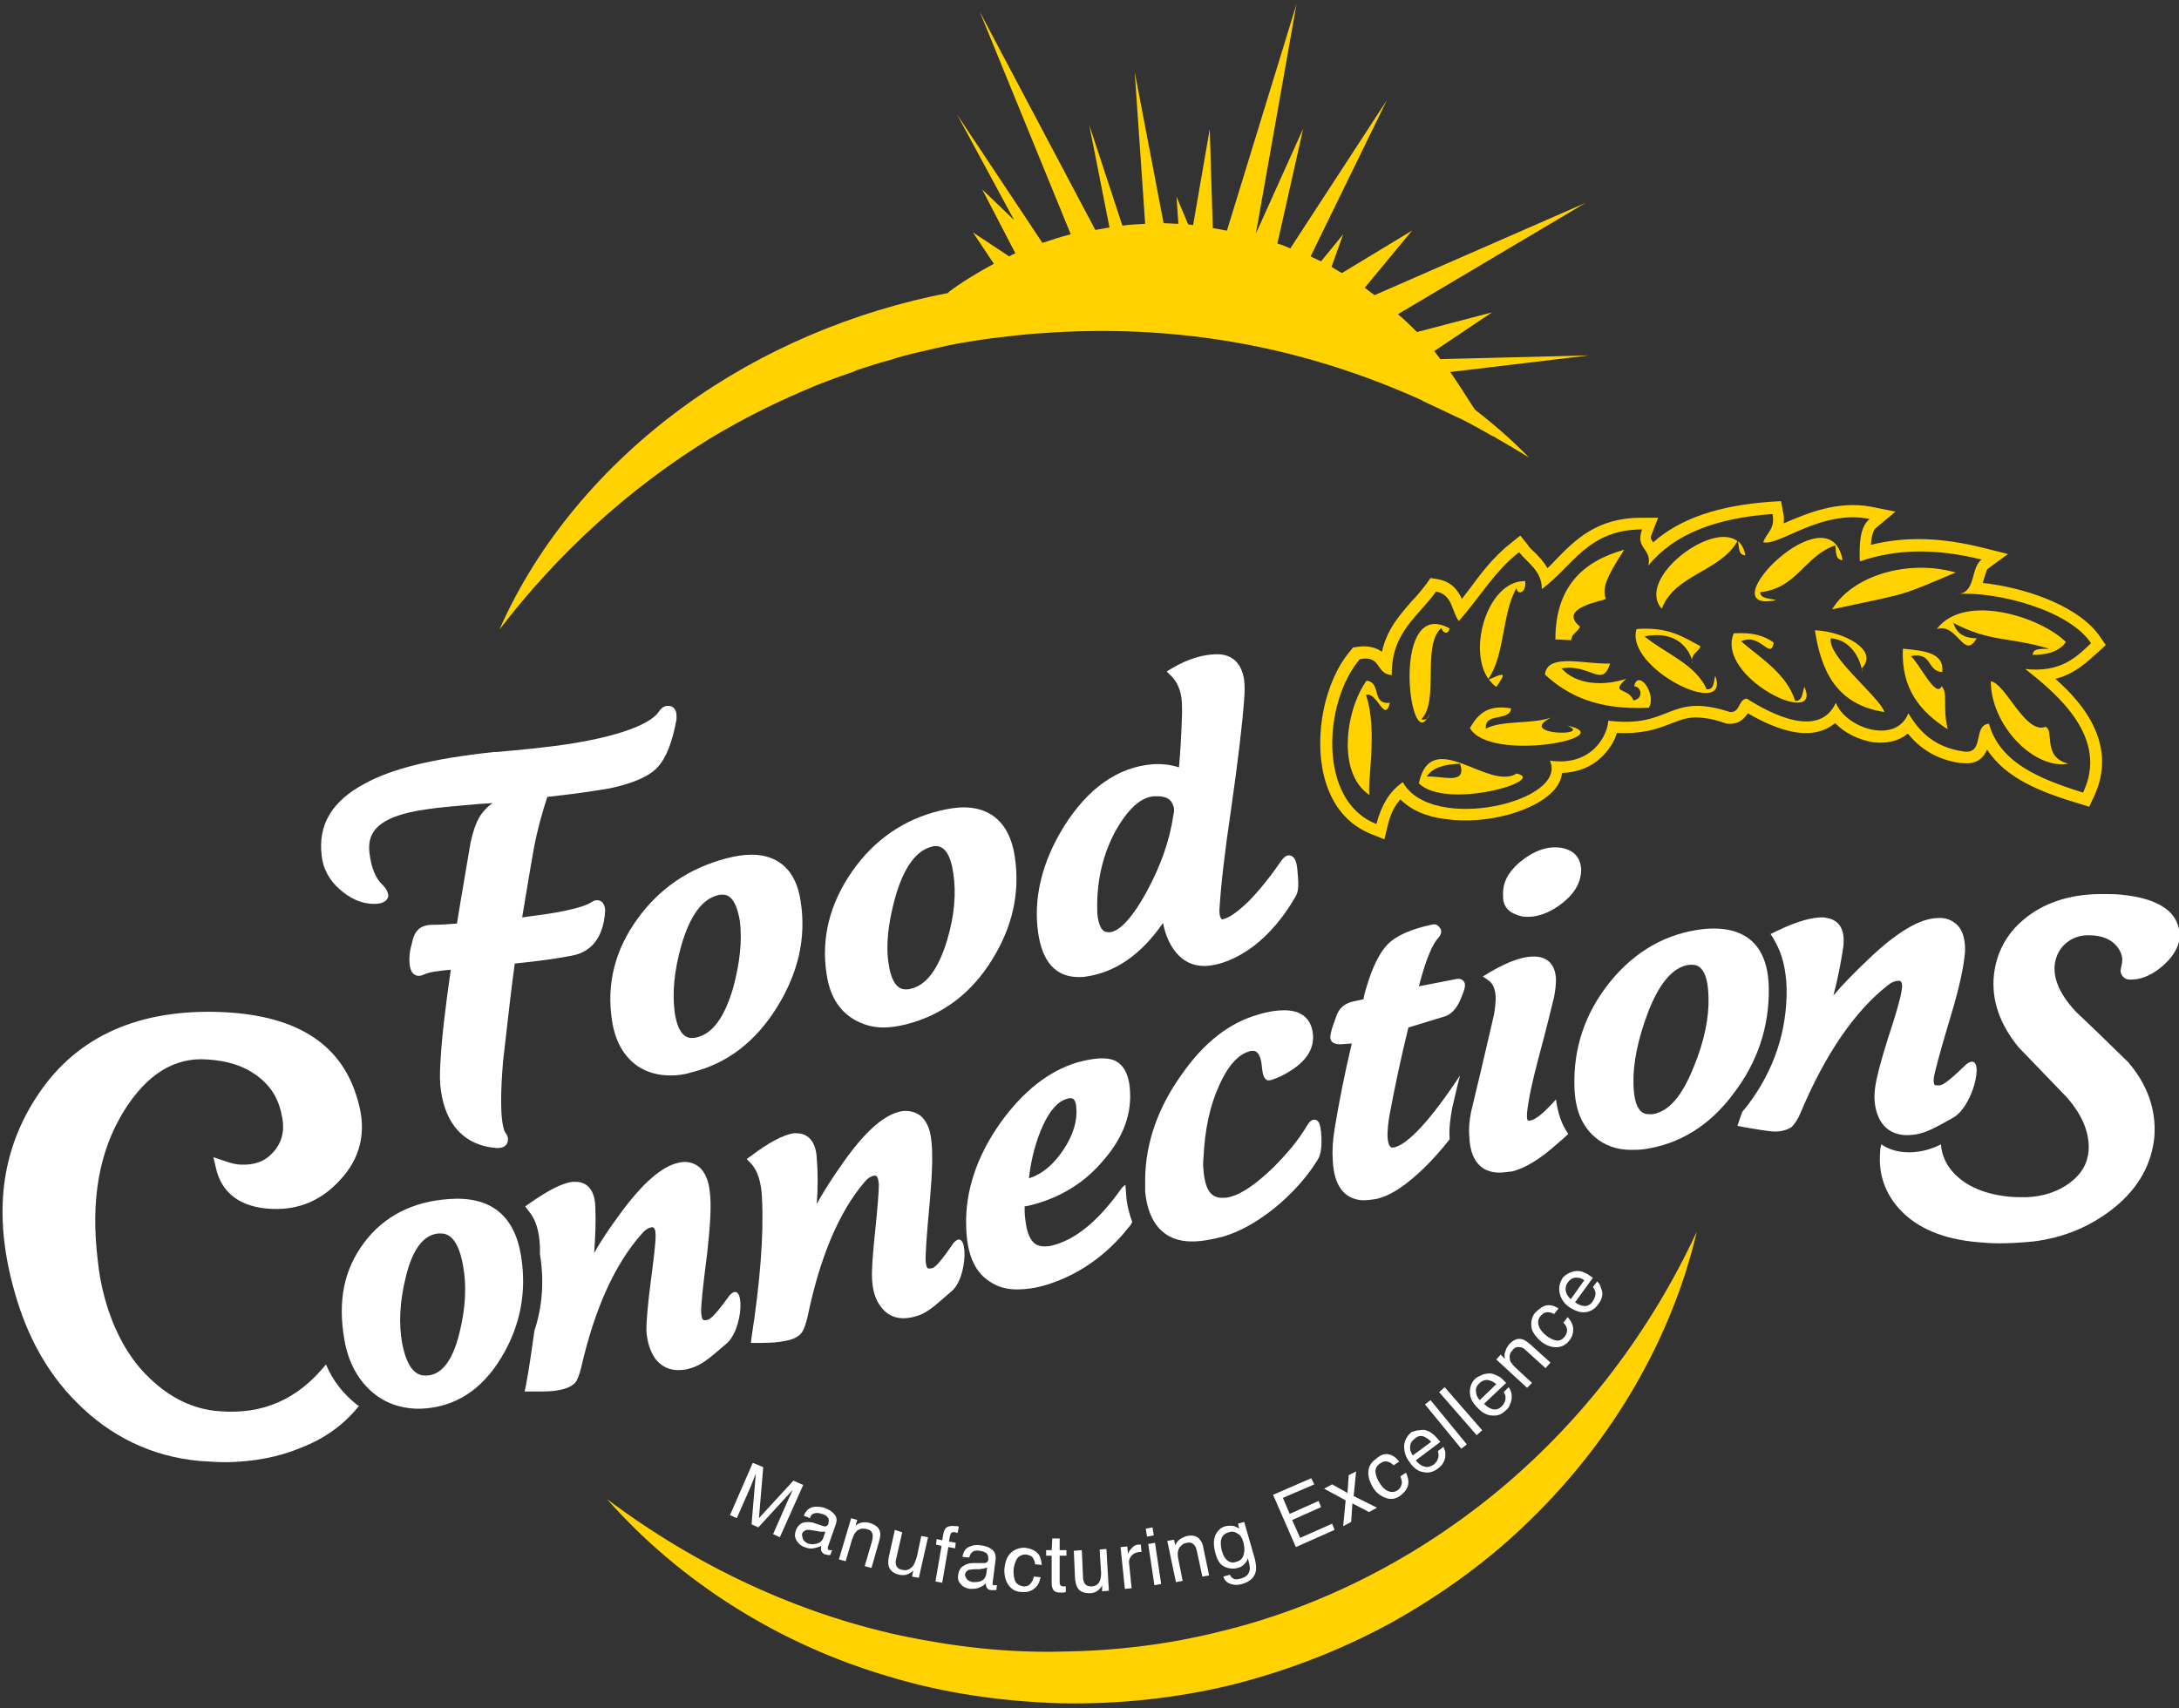 <?xml version="1.0" encoding="utf-8"?>
<!-- Generator: Adobe Illustrator 21.0.2, SVG Export Plug-In . SVG Version: 6.00 Build 0)  -->
<svg version="1.1" id="Layer_1" xmlns="http://www.w3.org/2000/svg" xmlns:xlink="http://www.w3.org/1999/xlink" x="0px" y="0px"
	 viewBox="0 0 354.3 277.8" style="enable-background:new 0 0 354.3 277.8;" xml:space="preserve">
<rect x="0" y="0" width="354.3" height="277.8" fill="#333333" stroke="none"/>
<style type="text/css">
	.st0{fill:#FFFFFF;}
	.st1{fill:#FFD200;}
</style>
<g>
	<g id="XMLID_61_">
		<path id="XMLID_90_" class="st0" d="M108.7,114.8l-0.3,0c-0.6,0.1-1,0.5-1.4,1.1c-0.5,0.7-2.8,3.1-13.3,4.9
			c-2.3,0.4-4.9,0.7-7.7,1c-1.8,0.2-3.2,0.3-4.2,0.4c-0.7,0.1-1.2,0.1-1.5,0.1c-10.1,1.1-16.6,2.7-21.1,5.2
			c-5.2,2.8-7.5,6.6-6.9,11.6c0.2,2.1,1.2,4,2.9,5.5c1.7,1.5,3.5,2.4,5.7,2.4c0.6,0,1.4-0.1,1.9-0.6c0.3-0.3,0.4-0.7,0.3-1
			c-0.1-0.5-0.4-1-0.9-1.5c-1.1-1-1.8-2.7-2.1-5c-0.4-3,0.5-6.1,9.4-7.3c1.9-0.3,4.5-0.5,7.8-0.8c0.9-0.1,1.8-0.1,2.8-0.2
			c-0.7,0.5-1.2,1-1.6,1.5c-0.9,1.1-1.5,2.7-2,5c-0.6,3.7-1.4,8.1-2.2,13.1c-1.3,0.1-2.6,0.2-4,0.2c-1.2,0-2,0.4-2.4,0.9
			c-0.4,0.4-0.7,1-1,2.4c-0.4,1.4-0.4,2.7-0.2,3.7c0.3,1.2,1.1,1.3,1.4,1.3c0.3,0,0.6-0.1,0.8-0.2c0.8-0.4,2.2-0.6,4.4-0.8
			c-0.9,6.2-1.5,11.3-1.7,15.3c-0.1,1.6-0.1,3.1,0.1,4.4c0.8,5.6,3.9,8.9,9,9.3c0.1,0,0.2,0,0.3,0c1.2,0,1.5-0.8,1.5-0.9
			c0.2-0.5,0.1-1.1-0.4-1.7c0,0-0.2-0.3-0.4-1.5c-0.3-1.9-0.3-5.3,0.1-10c0.8-7.1,1.4-12.3,1.9-15.9c5.9-0.6,9-1.2,9.8-1.4
			c2-0.5,4.6-2.1,4.9-7.2c0-0.7-0.3-1.2-0.5-1.4c-0.5-0.4-1.1-0.4-1.7,0c-0.4,0.3-1.9,1.1-7,1.9c-1.4,0.2-2.9,0.4-4.3,0.6
			c0.6-3.5,1.2-7.3,1.9-11.2c0.6-3.2,1.4-6,2.2-8.4c5.6-0.6,9-1.2,10.2-1.4c3.7-0.8,6.3-1.9,7.7-3.4c1.4-1.5,2.4-4,3.1-7.8
			c0-0.3,0-0.5,0-0.8C109.9,115.1,109.2,114.8,108.7,114.8z"/>
		<path id="XMLID_87_" class="st0" d="M130.2,146.7c-0.9-6.4-4.9-7.7-8-7.7c-1.2,0-2.6,0.2-4.1,0.6c-6.1,1.6-10.9,4.9-14.5,9.9
			c-3.6,5-5,10.5-4.1,16.4c0.5,3.4,1.9,5.9,4.2,7.5c1.5,1,3.3,1.5,5.3,1.5c1,0,2.2-0.1,3.4-0.5c5.8-1.4,10.5-5,14-10.7
			C129.8,158.2,131.1,152.5,130.2,146.7z M119.2,160.7c-1.4,4.7-3.3,7.4-5.9,8c-0.3,0.1-0.6,0.1-0.8,0.1c-0.5,0-2.2,0-2.8-4.2
			c-0.4-3.1-0.1-6.7,1.1-10.9c1.4-4.8,3.4-7.5,5.9-8.1c0.3-0.1,0.5-0.1,0.8-0.1c0.5,0,2.1,0,2.8,4.3
			C120.7,153,120.3,156.6,119.2,160.7z"/>
		<path id="XMLID_84_" class="st0" d="M165,139.3c-1-6.6-5.1-8-8.3-8c-1.1,0-2.4,0.2-3.7,0.5c-6,1.4-10.9,4.8-14.5,10
			c-3.6,5.2-5,10.8-4.1,16.6c0.5,3.4,1.9,5.8,4.3,7.3c1.5,0.9,3.1,1.4,5,1.4c1.1,0,2.3-0.2,3.6-0.5c5.9-1.5,10.6-5,14-10.5
			C164.6,150.8,165.9,145.2,165,139.3z M154,152.9c-1.4,4.6-3.3,7.3-5.9,7.9c-0.3,0.1-0.6,0.1-0.8,0.1c-0.5,0-2.2,0-2.8-4.1
			c-0.5-3-0.1-6.7,1.1-11c1.4-4.8,3.4-7.5,5.9-8.1c0.3-0.1,0.5-0.1,0.7-0.1c1.4,0,2.4,1.5,2.8,4.4
			C155.5,145.2,155.2,148.9,154,152.9z"/>
		<path id="XMLID_81_" class="st0" d="M211,142.1c-0.1-1.6-0.3-2.9-1.4-3c-0.5,0-0.9,0.4-1.2,0.8c-1.8,2.6-3.6,4.9-5.5,6.8
			c-2.3,2.2-3.5,2.7-4.1,2.8c-0.1,0-0.2,0-0.3-0.2c-0.1-0.2-0.3-0.6-0.2-1.7c0.2-3.4,0.8-8.8,1.9-16.2c1.1-7.7,1.8-13.6,2.1-17.7
			c0.1-1.2,0.1-2.2,0-3.1c-0.4-2.7-1.9-4.2-4.4-4.2c-2.3,0-4.8,0.8-7.2,2.2l-1,0.6l0.8,0.8c0.8,0.8,1.4,2,1.6,3.5
			c0.1,0.8,0.1,1.6,0.1,2.5c-0.1,3.5-0.3,6.5-0.5,8.8c-1.5-0.5-3-0.6-4.4-0.5c-5.6,0.5-10.4,3.9-14.3,10.1c-3.6,5.8-5,11.7-4.2,17.3
			c0.7,4.8,2.9,7.2,6.6,7.2c0.4,0,0.9,0,1.3-0.1c4.7-0.7,8.9-3.6,12.4-8.7c0.4,2,1.1,3.6,2.2,4.9c1.2,1.4,2.7,2.1,4.6,2.1
			c0,0,0,0,0,0c2.5-0.1,5.2-1.2,7.9-3.2c2.6-2,4.9-4.7,6.8-8C211.1,145.2,211.2,144,211,142.1z M190.8,132.5
			c-0.6,4.1-2,8.2-4.4,12.6c-2.8,5.1-4.8,6.4-5.9,6.5c-0.1,0-0.2,0-0.3,0c-0.4,0-1.3,0-1.7-2.4c-0.1-0.6-0.1-1.2-0.1-1.9
			c0-4.4,1-8.5,3-12.2c2-3.5,4-5.4,6.2-5.6c0.2,0,0.4,0,0.6,0c2.1,0,2.5,1.1,2.7,2C190.9,131.8,190.9,132.1,190.8,132.5z"/>
		<path id="XMLID_80_" class="st0" d="M155,202.2c-3,4.4-3.3,4-3.8,4.1c-0.1,0-0.1,0-0.2,0c-0.4,0-0.5-0.9-0.5-1.5
			c0-0.9,0.1-3.3,0.7-9.6c0.4-4.6,0.5-7.8,0.2-10c-0.2-1.8-0.9-3.1-1.8-3.8c-1-0.7-2.2-0.9-3.4-0.6c-2.7,0.7-5.7,3.4-9.2,8.4
			c-1.7,2.4-3.1,4.6-4.2,6.6c0.2-2.6,0.2-5.1,0-7.5c-0.2-3.5-2.2-4-3.3-4c-0.2,0-0.3,0-0.5,0c-1.7,0.3-4,1.5-6.9,3.7l-0.7,0.5
			l0.6,0.6c1.2,1.2,1.8,3.2,1.9,5.8c0.3,5.9-0.3,13.6-1.7,22.6l-0.1,0.9l1.6,0c1.6,0,2.9-0.1,3.8-0.3c1.3-0.2,2.2-0.6,2.8-1.3
			c0.4-0.5,0.7-1.4,1-2.6c2-9.7,5.1-17.1,9.3-22c0.5-0.6,1-0.9,1.5-1c0.5-0.1,0.7,0.3,0.8,1.4c0,1.2-0.2,3.7-0.6,7.6
			c-0.4,3.8-0.6,6.5-0.5,7.9c0.1,1.9,0.6,3.4,1.5,4.5c1.2,1.6,3,2.1,5.1,1.6c2.3-0.5,3.4-1.7,6.2-4.1
			C157.5,207.9,157.5,199.2,155,202.2z"/>
		<path id="XMLID_77_" class="st0" d="M183.1,194.2c0-0.5-0.1-1-0.1-1.5c-0.2,0.1-0.4,0.3-0.6,0.5c-3.8,5.4-7.6,8.5-11.5,9.4
			c-0.4,0.1-0.8,0.1-1.1,0.1c-1.2,0-2.7-0.5-3.1-4.5c-0.1-0.7-0.1-1.3-0.1-2c0.7-0.1,1.4-0.3,2.1-0.5c4.3-1.3,7.9-3.6,10.8-7.1
			c3.2-3.7,4.6-7.6,4.2-11.7c-0.2-2.2-1-3.7-2.4-4.4c-1.3-0.6-3.3-0.5-6.2,0.3c-4.6,1.4-8.8,4.7-12.5,9.9
			c-3.8,5.4-5.7,11.1-5.5,16.8c0.1,4.3,1.3,7.3,3.8,8.9c1.3,0.9,2.8,1.3,4.5,1.3c1.4,0,2.9-0.2,4.6-0.7c5.3-1.6,9.9-4.8,13.6-9.5
			c0.2-0.2,0.4-0.5,0.5-0.8C183.6,197.4,183.2,195.9,183.1,194.2z M169.6,183c1.1-2.4,2.4-3.9,3.9-4.3c0.2-0.1,0.4-0.1,0.6-0.1
			c0.2,0,0.8,0,0.9,1.5c0.2,2.2-0.5,4.5-2.1,6.9c-1.6,2.4-3.4,3.9-5.5,4.6c0,0-0.1,0-0.1,0C167.7,188.2,168.5,185.4,169.6,183z"/>
		<path id="XMLID_76_" class="st0" d="M214.8,184.1c-0.1-0.8-0.2-2-1.1-2l-0.2,0c-0.3,0.1-0.6,0.3-1,1c-1.3,2.2-3.1,4.4-5.5,6.8
			c-2.7,2.6-5,4.2-6.8,4.7c-0.6,0.2-1.1,0.2-1.5,0.2c-1.2,0-2.7-0.5-3-4.4c-0.1-0.7-0.1-1.4,0-2.3c0.2-4.3,1-8.2,2.5-11.5
			c1.4-3.2,3.1-5.1,4.9-5.6c0.2-0.1,0.4-0.1,0.6-0.1c0.3,0,1.3,0,1.5,2.8c0.1,0.8,0.2,1.7,0.9,2l0.2,0c0.3,0,0.6-0.1,1.6-0.5
			c3.8-1.8,5.7-4,5.6-6.7c-0.1-1.9-1-4.2-4.7-4.2c-1.2,0-2.6,0.2-4.2,0.7c-4.7,1.3-8.9,4.6-12.5,9.8c-3.8,5.3-5.8,11-5.9,16.8
			c0,0.7,0,1.5,0,2.2c0.5,5.2,3.1,8.1,7.6,8.1c1.5,0,3.2-0.3,5.1-0.8c2.7-0.8,5.4-2.3,8.3-4.6c2.8-2.3,5.2-4.9,7-7.8
			C214.8,187.8,215,186.3,214.8,184.1z"/>
		<path id="XMLID_75_" class="st0" d="M235.7,185.1c-0.1-1.5,0.1-3.1,0.4-4.8c0.4-1.7,0.8-3.5,1.3-5.4c-4.8,7.3-8.5,11.2-10.7,11.7
			c-0.7,0.2-1-0.4-1.1-1.8c0-1,0.1-2.3,0.4-3.8c0.8-4.3,1.8-9,3-13.9c2-0.6,3.9-1.2,5.9-1.8c1-0.3,1.9-1.2,2.5-2.6
			c0.8-1.8,0.8-2.2,0.8-2.5c0-0.7-0.6-1.1-1.3-1c-2.1,0.4-4.1,0.8-6.2,1.2c1.3-5,2.4-7.1,3.2-7.9c0.6-0.7,0.5-1.4,0.2-1.6
			c-0.3-0.5-0.7-0.7-1.4-0.5c-3.3,0.7-5.7,1.8-7,3.1c-1.3,1.3-2.5,3.6-3.5,7c-0.2,0.6-0.4,1.3-0.5,2l-1.8,0.4
			c-1.7,0.4-2.3,1.5-2.6,2.3l-0.7,2c-0.2,0.7-0.3,1.1-0.3,1.5c0,0.3,0.1,1.3,2.1,1.1l1.4-0.1c-1.2,5-2.1,9.7-2.8,13.9
			c-0.3,1.9-0.4,3.6-0.3,5c0.2,5.3,2.8,6.5,4.9,6.6c0.7,0,1.4-0.1,2.1-0.2c2.4-0.5,5.1-2.3,8.3-5.5c1.3-1.3,2.5-2.7,3.7-4.2
			C235.7,185.2,235.7,185.1,235.7,185.1z"/>
		<g id="XMLID_72_">
			<path id="XMLID_74_" class="st0" d="M246.2,148.6c0.6,0.3,1.3,0.5,2,0.5c0.4,0,0.9,0,1.4-0.1c1.7-0.3,3.4-1.2,5-2.6
				c1.7-1.5,2.5-3.2,2.5-5c-0.1-1.5-0.7-2.5-1.9-3.1c-1.1-0.5-2.2-0.6-3.5-0.4c-1.7,0.3-3.3,1.2-4.8,2.5c-1.8,1.6-2.6,3.3-2.5,5.2
				C244.3,147,245,148.1,246.2,148.6z"/>
			<path id="XMLID_73_" class="st0" d="M253,178.8c-2.3,2.6-3.5,3.3-4.1,3.4c-0.3,0.1-0.5,0-0.5,0c0,0-0.2-0.3-0.1-1.3
				c0.2-1.9,0.8-4.9,1.9-9c1.5-5.5,2.2-8.7,2.5-9.8c0.2-1.1,0.3-2,0.3-2.8c-0.1-2.9-1.9-4.2-5-3.6c-1.7,0.3-3.7,1.2-5.9,2.5l-1,0.6
				l1,0.7c0.7,0.5,1,1.4,1.1,2.6c0,0.9-0.1,1.9-0.3,3c-1.5,6.5-2.7,11.6-3.7,15.7c-0.3,1.5-0.4,2.8-0.3,4c0.2,4.9,2.8,5.9,4.9,5.9
				c0.6,0,1.3-0.1,2.1-0.2c2-0.5,4.4-1.9,7.2-4.4c0.7-0.6,1.3-1.1,1.9-1.7C253.9,182.9,253.3,181,253,178.8z"/>
		</g>
		<path id="XMLID_71_" class="st0" d="M58.1,228.5c-2.3-1.8-4-4-5.1-6.6c-4.6,5.7-10.3,8.2-17.4,7.6c-4.2-0.3-8-2.2-11.3-5.4
			C21,221,18.5,216.5,17,211c-0.5-1.9-0.9-3.9-1.1-6c-1.2-9.8,0.2-17.8,4.3-24.4c3.7-5.9,8.2-8.7,13.5-8.3c3.4,0.2,6.1,1.1,8.3,2.8
			c2.2,1.7,3.4,3.8,3.9,6.7c0.4,2.2-0.1,4.1-1.5,5.6c-1.3,1.5-3.1,2.1-5.2,2c-0.7,0-1.6-0.2-2.7-0.6l-1.8-0.6l0.4,1.7
			c0.9,4.2,4.1,6.5,9.1,6.7c4.4,0.2,8.1-1.4,11.1-4.7c3.3-3.5,4.3-7.8,3-12.5c-2.4-9.3-9.6-14.2-22-14.8
			C22.8,164,12.6,168.4,6.2,178c-6.1,9.1-7.4,19.6-3.8,32.2c2,7.1,5.3,13.1,10,17.8c5.5,5.6,12.3,8.9,20.1,9.6
			c1.5,0.1,3.1,0.2,4.5,0.2c4.2-0.1,8.2-0.8,11.8-2.3c4.2-1.6,7.3-4,9.6-6.9C58.2,228.6,58.2,228.6,58.1,228.5z"/>
		<path id="XMLID_70_" class="st0" d="M118.6,210.7c-3.1,4.3-3.4,3.9-3.9,4c-0.1,0-0.1,0-0.2,0c-0.4,0-0.5-0.9-0.5-1.5
			c0-0.9,0.2-3.3,1-9.5c0.5-4.6,0.7-7.8,0.4-10c-0.2-1.8-0.8-3.1-1.7-3.9c-1-0.8-2.2-1-3.4-0.7c-2.7,0.6-5.8,3.3-9.4,8.2
			c-1.7,2.3-3.2,4.5-4.3,6.5c0.2-2.5,0.3-5.1,0.2-7.5c-0.1-3.5-2-4.1-3.2-4.1c-0.2,0-0.3,0-0.5,0c-1.7,0.2-4,1.4-7,3.5l-0.7,0.5
			L86,197c1.1,1.3,1.7,3.2,1.8,5.9c0,0.4,0,0.8,0,1.1c0.7,4.3,0.4,8.5-0.9,12.4c-0.4,2.8-0.8,5.8-1.4,9l-0.2,0.9l1.6,0
			c1.7,0,2.9,0,3.8-0.2c1.3-0.2,2.2-0.6,2.8-1.2c0.4-0.5,0.7-1.3,1-2.5c2.2-9.6,5.5-16.9,9.9-21.8c0.5-0.6,1-0.9,1.5-1
			c0.5-0.1,0.7,0.3,0.7,1.4c0,1.2-0.3,3.7-0.8,7.5c-0.5,3.8-0.7,6.5-0.7,7.8c0.1,1.9,0.6,3.4,1.4,4.6c1.2,1.6,2.9,2.2,5.1,1.8
			c2.3-0.5,3.5-1.6,6.3-4C121,216.4,121.2,207.8,118.6,210.7z"/>
		<path id="XMLID_67_" class="st0" d="M84.7,204.1c-1.1-6.5-5-9.6-11.7-9.1c-5.9,0.4-10.6,2.8-13.8,7.1c-3.3,4.4-4.3,9.5-3.2,15.8
			c0.6,3.5,2.1,6.3,4.3,8.3c2.1,1.9,4.6,2.8,7.4,2.9c0.2,0,0.5,0,0.7,0c5.5-0.2,9.9-3,13.1-8.3C84.6,215.7,85.7,210.1,84.7,204.1z
			 M74.7,216.8c-1.1,4.5-2.9,6.8-5.3,6.9h-0.2c-0.7,0-2.8,0-3.8-5.2c-0.6-3.2-0.4-6.9,0.6-10.9c1.1-4.5,2.9-6.8,5.3-7
			c0.1,0,0.2,0,0.3,0c0.7,0,2.8,0,3.7,5.3C75.9,209.1,75.7,212.8,74.7,216.8z"/>
		<path id="XMLID_64_" class="st0" d="M276.9,151.1c-6,0.7-11.1,3.6-15.2,8.7c-4,5-5.9,10.7-5.7,17c0.1,3.6,1.2,6.3,3.3,8.1
			c1.6,1.4,3.6,2.1,5.9,2.1c0.7,0,1.4,0,2.1-0.1c5.7-0.8,10.7-3.8,14.6-9.1c3.9-5.1,5.8-10.9,5.7-17.1
			C287.5,153.7,283.8,150.4,276.9,151.1z M275.4,173.5c-1.9,4.8-4.1,7.3-6.7,7.7c-0.2,0-0.3,0-0.5,0c-0.7,0-2.5,0-2.6-4.9
			c-0.1-3.3,0.7-7.2,2.3-11.5c1.9-5,4.2-7.6,6.8-7.9c0.1,0,0.3,0,0.4,0c0.6,0,2.6,0,2.7,5.3C277.9,165.5,277.1,169.4,275.4,173.5z"
			/>
		<path id="XMLID_63_" class="st0" d="M351.9,147.6c-1.6-1.1-3.9-1.8-7-2.1c-0.9-0.1-1.9-0.1-3-0.1l-0.7,0c-4.9,0.1-9,1.5-12.1,4.1
			c-2.9,2.4-4.5,5.5-4.9,9.1c-0.4,4,0.9,7.9,4,11.7l7.9,8.2c2.6,3,3.7,5.9,3.5,8.7c-0.2,2.1-1.2,3.8-3.1,5.2c-1.9,1.4-4.3,2.2-7,2.3
			c-1.1,0-2,0-3-0.1c-3.7-0.4-6.6-1.6-8.6-3.6c-1.4-1.4-2.2-3.1-2.3-4.9c-1.6,0.8-3,1.2-4.9,1.3h-0.2c-1.8,0-3.3-0.4-4.6-1.3
			c-0.1,0.4-0.2,0.8-0.2,1.3c-0.3,3.7,0.9,6.9,3.4,9.5c2.8,2.9,6.9,4.6,12.3,5.1c1.2,0.1,2.4,0.2,3.6,0.2c1.8,0,3.6-0.1,5.6-0.3
			c5-0.6,9.5-2.5,13.3-5.6c3.9-3.2,6-7.1,6.4-11.5c0.3-4.3-1.1-8.4-4.3-12.1c-2.8-2.7-5.5-5.4-8.3-8c-2.6-2.7-3.9-5.4-3.6-7.9
			c0.2-1.3,0.7-2.4,1.7-3.3c1-0.9,2.2-1.4,3.8-1.4c2.1,0,3.6,0.6,4.6,1.8c0.8,1,1,1.9,0.8,2.9c-0.1,0.5-0.2,0.9-0.2,1l0,0.1l0,0.1
			c0.1,0.7,0.7,1.3,1.4,1.3c1.7,0.1,3.5-0.6,5.2-2c1.8-1.5,2.8-3.1,3-4.7C354.5,150.6,353.7,148.8,351.9,147.6z"/>
		<path id="XMLID_62_" class="st0" d="M319.7,173.1c-4,3.9-4.2,3.4-4.8,3.4c-0.1,0-0.1,0-0.2,0c-0.4-0.1-0.3-1.1-0.2-1.6
			c0.2-0.9,0.8-3.4,2.7-9.7c1.4-4.6,2.1-8,2.3-10.3c0.1-1.9-0.3-3.4-1.1-4.3c-0.9-1-2.1-1.4-3.4-1.3c-2.9,0.1-6.6,2.3-11.2,6.7
			c-2.2,2.1-4.1,4-5.7,5.9c0.7-2.6,1.2-5.2,1.6-7.8c0.5-3.7-1.4-4.6-2.6-4.8c-0.2,0-0.3-0.1-0.5-0.1c-1.8-0.1-4.4,0.6-7.9,2.3
			l-0.8,0.4l0.5,0.8c0.1,0.1,0.1,0.3,0.2,0.4c1.2,2,1.8,4.6,1.9,7.6c0.1,6.9-2,13.3-6.3,19c-0.3,0.4-0.6,0.7-0.9,1.1
			c-0.2,0.5-0.3,0.9-0.5,1.4l-0.3,0.9l1.6,0.3c1.7,0.3,3,0.5,4,0.6c1.4,0.1,2.4-0.2,3.2-0.7c0.5-0.5,1-1.2,1.5-2.4
			c4-9.5,8.8-16.5,14.2-20.7c0.6-0.5,1.2-0.7,1.7-0.7c0.5,0,0.7,0.4,0.5,1.6c-0.2,1.3-0.9,3.8-2.2,7.7c-1.2,3.8-1.9,6.5-2.1,8
			c-0.3,2,0,3.7,0.6,5c0.9,1.9,2.6,2.9,4.9,2.8c2.4-0.1,3.9-1,7.3-2.9C321.2,179.5,322.9,170.6,319.7,173.1z"/>
	</g>
	<g id="XMLID_1_">
		<path id="XMLID_60_" class="st1" d="M275.9,200.3c-4.1,17.5-13.8,34-27.1,46.9c-6.6,6.5-14.2,12-22.4,16.6
			c-8.2,4.5-17,7.9-26.1,10.2c-9.1,2.2-18.5,3.2-28,3c-9.3-0.3-18.7-1.6-27.6-4.3c-17.9-5.2-34.1-15.4-46-28.9
			c14.4,10.8,30.7,18.5,47.8,22.2c8.6,1.8,17.2,2.8,25.9,2.6c8.6-0.1,17.3-1.1,25.7-3.2c16.8-4,32.6-12.2,45.9-23.3
			C257.5,230.8,268.3,216.6,275.9,200.3z"/>
		<path id="XMLID_31_" class="st1" d="M277.5,112.1c-1.8-4.1-6.7-5.8-10.1-8.6c5.5-1.1,7.3,2.4,7.7,3.8c0.1-1.1,1.1-1.3,1.4-2.2
			c-2.8-1.5-5.2-3.2-10.4-2.8c-2,6.4,15.4,14.9,12.8,7.6C278.6,110.8,278.8,112.2,277.5,112.1z M246.6,125.8
			c-4.6,2.9-13.9-7.8-15.9,1.6C235.2,131.8,251.8,126.9,246.6,125.8z M232,126.3c0.9-1.5,2.9-2,5.4-2.1
			C238.6,127.8,234.4,126.1,232,126.3z M222.2,110.7c-3.4,4.7-4.9,15.1,0.5,18.6c-0.5-1.7,1.4-10.5-0.6-16.3c1.9-0.5,3,4.7,3.9,1.3
			C222.9,114.6,224.7,111,222.2,110.7z M232,116.9c-0.2,0.1-0.5,0.2-0.9,0.1c3-3.1,0-12.1,3.3-14.9c0,0.6,1,1.4,1.3,0.1
			C226.3,97,229,121.6,232,116.9z M254.8,118c4.5,1.8-8.4,1.6-2.6-1.3c-3.1,1.1-8,0.4-10.6,1.8c-0.3-2.7,3.9-1.1,4.1-3.3
			c-4.1-0.7-5.5,1.2-6.7,3.2C242.2,124.1,263.9,119.9,254.8,118z M275.1,107.3C275.1,107.3,275.1,107.4,275.1,107.3
			C275.2,108.2,275.3,108,275.1,107.3z M232,116.9c0.3-0.2,0.4-0.6,0.5-1C232.4,116.3,232.2,116.6,232,116.9z M256.9,101.9
			c-3.8-3.1,4-4.2,4.2-4.5c-0.6-1.7,0-3.4,3-8c-6.8,1.9-11.2,6.1-11.2,14.6c0.9,0,1.7,0.1,2.6,0.1
			C255.5,103,256.6,102.8,256.9,101.9z M246.6,95.6c0,1.2,1.6,1,1.4-1.1c-6.1-0.1-9.4,11.1-6,15.9
			C244.7,106.6,244.2,99.7,246.6,95.6z M243.3,111.7c1.6-2.3,1.5-2.4-1.2-1.2C242.4,110.9,242.8,111.4,243.3,111.7z M242.1,110.5
			C242.1,110.4,242,110.4,242.1,110.5C242,110.4,242,110.5,242.1,110.5C242,110.5,242,110.5,242.1,110.5z M265.7,111.6
			c1.3,0.1,1.5,2.1-0.1,2.3c-0.9-2.2-3.9-1-1.2-3.5c-3.7,1.2-8.1,1-10.5-1.7c4.7-0.8,6.6,3.3,7.9-0.8c-4,0.2-10.2-1.8-10.6,1.8
			c3.7,3.4,8.5,5.8,16.9,5.4C269.4,112.9,266.4,108.7,265.7,111.6z M310.7,106.7c3.6-0.7,2.5,2.4,5.1,2.6c0.4-3.2-3.1-3.5-6.4-3.8
			c-0.3,6.6,2.9,10.3,7.3,13.1c-0.9-3.6,0.1-5.9-1-7C314.8,113.7,312.1,107.9,310.7,106.7z M297.7,103.8c3.4,0.3,4.7,3.5,5,4.9
			c2.9-2.9-2.8-6-7.6-6.2c1,6.6,3.5,12.1,11.3,13.3C305.7,113.4,297,106.7,297.7,103.8z M297.9,99.1c13-2.8,10.6-2,20.1-6
			C310.2,90.9,301.2,93.6,297.9,99.1z M330.5,106.5c2.5,0,4.4-0.6,5.4-2.1c-4-4-16.4-8.1-21-2.1c3.4-1.1,4.4,5.2,6.5,1.5
			c-2.3,0-3.3-1-3.8-2.5c6.1,3.2,8.9,2.2,15.6,4.2C332.1,105.6,330.6,105.3,330.5,106.5z M270.2,99c2.1-5.6,9.5-6,12.3-11
			C278.3,84.7,265.9,94.2,270.2,99z M332.6,118.2c-3.3,1.3-6.5-7.1-8.9-7.4c0,7.1,7,14.4,12.6,13.4
			C332,123.1,334.1,118.8,332.6,118.2z M334.2,110.4c3.2-0.8,5.2-2.8,7-4.4l1.2-1.1l-0.9-1.3c-3.3-4.9-11.5-7.7-17.6-8.6
			c-0.5-0.1-1-0.1-1.5-0.2c0.1-0.3,0.1-0.5,0.2-0.7c0.2-0.6,0.4-1.4,0.6-1.6l3.3-2.4l-4-1c-6.8-1.7-12.6-1.9-18.3-0.5
			c0.1-1.2,0.3-2.4,0.9-2.8l3.1-2.6l-4-0.8c-5.5-1-10.4,1.1-13.9,2.6c-0.1,0-0.2,0.1-0.3,0.1c0.1-0.6,0.1-1.2-0.1-1.9l-0.3-1.7
			l-1.7,0.1c-8.4,0.6-14.7,2.7-19.1,6.6c-0.4-0.6-0.5-0.7-0.2-1.4l1-2.6l-2.8,0c-7.1,0-10.7,3.6-13.8,6.8c-0.5,0.5-0.9,1-1.4,1.4
			c-0.6-1.1-1.4-1.9-2.1-2.6c-0.4-0.4-0.8-0.7-1.1-1.2l-1.2-1.5l-1.5,1.2c-2.7,2.1-4.8,4.8-6.7,7.4c-0.5,0.6-0.9,1.2-1.3,1.7
			c-0.6-1.3-1.6-2.8-3.9-3.2l-1.2-0.2l-0.7,1c-0.7,0.9-1.4,1.8-2.3,2.7c-1.9,2.2-4.1,4.6-4.9,8.3c-0.8-0.6-2.2-1.1-4-0.8l-0.7,0.1
			l-0.4,0.5c-4.2,4.9-6,13.7-4.3,20.5c1.2,4.7,3.9,7.9,7.8,9.4l2,0.8l0.5-2.1c0.4-1.8,1.1-3.3,2.1-4.4c1.7,1.7,4.1,2.8,7.3,3.2
			c6.8,1,15.2-1.4,18-5.1c0.6-0.8,0.9-1.6,1-2.4c2.9-0.1,4.9-1.2,6.1-2.3c1.4-1.2,2.4-2.8,2.8-4.2c4.2,0.2,6.7-0.7,8.7-1.5
			c1.9-0.7,3.2-1.3,5.7-0.9c1,0.1,2,0.4,3.2,0.8l0.3,0.1l0.3,0c1.8,0.1,2.6-1,3.1-1.7c2.2,1.3,5.1,2.7,7.9,3.1
			c2.6,0.4,4.7-0.2,6.3-1.5c1.5,1.6,3.8,2.7,6.1,3.1c2.3,0.3,4.3-0.2,5.7-1.4c1.8,2.2,4.4,4.2,8.6,4.8l0.3,0c2.4,0.3,3.5-1,4-2.2
			c3.1,4.8,9,7,15,8.8l1.6,0.5l0.7-1.5C344.4,121.4,339,114.6,334.2,110.4z M338.7,128.9c-7-2.2-13.5-4.8-15.3-11.2
			c-2.7,0.2-0.6,5.1-4.2,4.5c-4.7-0.7-7.1-3.2-8.9-6.2c-2,5.1-10.1,2.5-11.8-1.7c-2.7,5.9-10.6,1.8-14.5-0.7c-1.4,0.2-1,2.3-2.7,2.2
			c-10.1-3.3-9.4,2.7-19.8,1.4c-0.1,2.3-2.6,7.5-9.5,6.5c3.1,6.7-19.3,11.9-23.9,3.5c-2.2,1.5-3.5,3.8-4.3,6.8
			c-9.6-3.7-8.6-19.9-2.7-26.8c3.6-0.7,2.5,2.4,5.2,2.6c-0.1-7,4.3-9.5,7.2-13.6c2.7,0.5,2.5,3.2,3.7,4.8c3.3-3.7,5.8-8.1,9.8-11.2
			c1.4,1.8,3.7,3,3.7,6c5-3.7,7.5-9.7,16.3-9.7c-1.2,3.2,1.7,3.1,1,5.9c4.2-5.2,11.2-7.8,20.2-8.4c0.5,2.5-1,3-1.5,4.6
			c2.7,0.6,9.4-5.4,17.3-3.8c-1.6,1.3-1.7,4-1.6,6.9c6.1-2.1,12.5-2.1,19.8-0.3c-1.9,1.4-0.8,5.7-4.2,5.6c6.6-0.5,18.4,2.6,22,8
			c-2.5,2.4-5,4.8-10.7,4.2C334.8,113.1,342.9,120.1,338.7,128.9z M283.8,90.3c-0.2-1-0.6-1.8-1.2-2.3
			C282.8,89,282.6,90.3,283.8,90.3z M282.6,88C282.6,88,282.5,88,282.6,88c0,0.1,0,0.1,0,0.1C282.6,88.1,282.6,88,282.6,88z
			 M302.7,108.6C302.8,109.6,302.9,109.3,302.7,108.6L302.7,108.6z M299.6,91.1c-2.1-11.7-22.2,8.9-10.8,6.5c-1-0.3-2.6-0.2-2.6-1.3
			c6-0.6,7.2-5.9,12.2-7.6C298.6,89.6,298.3,91,299.6,91.1z M291.9,114c-1.4-4.4-5.4-6.8-8.8-9.7c3.1-1.5,4.8,3.2,5.3,0.2
			c-1.5-1.1-3.4-1.7-6.5-1.5c-3,7.2,14.5,15.6,11.5,8.7C293,112.6,293.2,114,291.9,114z"/>
		<path id="XMLID_30_" class="st1" d="M235.8,60.5l22.6-2.7l-24.2,0.6c-0.3-0.4-0.7-0.9-1-1.3l9.4-6.3L230.4,54c-1-1-2-2-3.1-2.9
			L257.8,33l-34.3,15c-0.5-0.4-1.1-0.8-1.6-1.2l7.7-9.3l-11.4,6.9c-0.6-0.3-1.2-0.7-1.7-1l1.9-5.3l-3.6,4.4
			c-0.6-0.3-1.1-0.5-1.7-0.8l12.4-25.4l-15.7,24.1c-0.7-0.3-1.4-0.6-2.1-0.8l4.2-18.7l-7.7,17.1l6.6-37.3l-11.3,36.8
			c-0.8-0.1-1.5-0.3-2.3-0.4L196.7,21l-2.7,15.6c-0.3,0-0.5-0.1-0.8-0.1l-1.9-4.5l0.3,4.4c-0.8,0-1.6-0.1-2.4-0.1l-4.7-24.6
			l1.7,24.7c-1.3,0.1-2.5,0.1-3.7,0.3l-5.4-16.4l3.3,16.7c-0.8,0.1-1.6,0.3-2.3,0.4L159.3,1.9l14.8,36.2c-1.6,0.4-3.1,0.9-4.6,1.4
			l-13.9-20.9l9.3,17.2l-5.2-5l5.4,10.4c-0.3,0.1-0.7,0.3-1,0.5l-5.9-3.9l3.4,5.1c-2.6,1.4-5.1,2.9-7.5,4.7c0.1,0,0.2,0,0.3,0
			c-15.7,3-30.7,9.4-43.2,18.5c-13.2,9.6-23.8,22.2-30,36.3c9.5-12.4,21-22.9,34.1-31c5.6-3.4,11.5-6.3,17.6-8.8l0,0l0,0
			c2-0.8,4-1.5,6-2.2c0.1-0.1,0.3-0.1,0.4-0.2c1.8-0.6,3.7-1.2,5.6-1.7c0.3-0.1,0.6-0.2,0.9-0.3c1.7-0.5,3.4-0.9,5.2-1.3
			c0.4-0.1,0.8-0.2,1.3-0.3c2.1-0.5,4.2-0.9,6.3-1.2c1.8-0.3,3.5-0.5,5.3-0.7c1.8-0.2,3.5-0.4,5.3-0.5c0,0,0,0,0,0l0,0
			c12-0.9,24.1-0.2,35.9,2.3c9,1.9,17.7,4.8,26.1,8.6c0,0,0.1,0,0.1,0.1c1.8,0.8,3.6,1.7,5.3,2.5c0.3,0.1,0.6,0.3,0.9,0.4
			c1.6,0.8,3.2,1.7,4.8,2.6c0.3,0.2,0.6,0.3,0.8,0.4c0,0,0.1,0,0.1,0.1c0,0,0,0,0,0c1.8,1,3.6,2.1,5.4,3.2c-2.7-2.8-5.7-5.4-8.8-7.8
			C238.5,64.6,237.2,62.5,235.8,60.5z"/>
	</g>
	<g>
		<path class="st0" d="M122.4,237.9l1.7,0.7l-0.7,8.3l5.6-6.1l1.6,0.7l-3.8,8.5l-1.1-0.5l2.2-5c0.1-0.2,0.2-0.5,0.4-0.9
			c0.2-0.4,0.4-0.8,0.6-1.3l-5.6,6.1l-1.1-0.5l0.7-8.3l-0.1,0.3c-0.1,0.2-0.2,0.5-0.4,1s-0.3,0.8-0.4,1l-2.2,5l-1.1-0.5L122.4,237.9
			z"/>
		<path class="st0" d="M133.9,248.2c0.3,0.1,0.5,0,0.6-0.1c0.1-0.1,0.2-0.2,0.2-0.4c0.1-0.4,0.1-0.7-0.1-0.9c-0.2-0.3-0.5-0.5-1-0.6
			c-0.6-0.2-1-0.2-1.4,0c-0.2,0.1-0.4,0.3-0.5,0.7l-1-0.4c0.3-0.8,0.8-1.2,1.4-1.4c0.6-0.1,1.2-0.1,1.9,0.1c0.8,0.3,1.3,0.6,1.7,1.1
			c0.4,0.5,0.4,1,0.2,1.6l-1.3,3.7c0,0.1,0,0.2,0,0.3s0.1,0.2,0.3,0.2c0,0,0.1,0,0.2,0c0.1,0,0.1,0,0.2,0l-0.3,0.8
			c-0.2,0-0.3,0-0.4,0c-0.1,0-0.2-0.1-0.4-0.1c-0.4-0.1-0.6-0.4-0.7-0.7c0-0.2,0-0.4,0-0.7c-0.3,0.2-0.7,0.3-1.2,0.4
			c-0.5,0.1-1,0-1.5-0.2c-0.6-0.2-1-0.6-1.3-1.1s-0.3-1-0.1-1.6c0.2-0.6,0.6-1,1-1.2c0.5-0.2,1-0.2,1.7-0.1L133.9,248.2z
			 M130.6,250.4c0.2,0.3,0.4,0.4,0.7,0.6c0.4,0.1,0.8,0.2,1.2,0.1c0.7-0.1,1.2-0.4,1.4-1.1l0.3-0.9c-0.2,0-0.4,0-0.6,0
			c-0.2,0-0.4,0-0.7-0.1l-0.7-0.1c-0.4-0.1-0.7-0.1-1-0.1c-0.4,0.1-0.7,0.3-0.8,0.7C130.4,249.8,130.5,250.1,130.6,250.4z"/>
		<path class="st0" d="M138.4,246.9l1,0.3l-0.3,0.9c0.4-0.3,0.8-0.5,1.2-0.5c0.4-0.1,0.8,0,1.2,0.1c0.9,0.3,1.5,0.8,1.6,1.5
			c0.1,0.4,0,0.9-0.2,1.6l-1.2,4.2l-1.1-0.3l1.2-4.1c0.1-0.4,0.1-0.7,0.1-1c-0.1-0.5-0.4-0.8-0.9-0.9c-0.3-0.1-0.5-0.1-0.7-0.1
			c-0.3,0-0.6,0.1-0.9,0.3c-0.2,0.2-0.4,0.4-0.5,0.6c-0.1,0.2-0.2,0.5-0.4,1l-1,3.4l-1.1-0.3L138.4,246.9z"/>
		<path class="st0" d="M146.7,249.2l-1,4.4c-0.1,0.3-0.1,0.6,0,0.9c0.1,0.4,0.4,0.7,1,0.8c0.8,0.2,1.3-0.1,1.8-0.7
			c0.2-0.3,0.4-0.8,0.6-1.5l0.7-3.3l1.1,0.2l-1.5,6.6l-1.1-0.2l0.2-1c-0.2,0.2-0.4,0.4-0.7,0.5c-0.5,0.3-1,0.3-1.6,0.2
			c-0.9-0.2-1.5-0.7-1.7-1.4c-0.1-0.4-0.1-0.9,0-1.4l1-4.5L146.7,249.2z"/>
		<path class="st0" d="M153.8,248.5c0.3-0.3,0.9-0.4,1.6-0.3c0.1,0,0.1,0,0.2,0s0.2,0,0.3,0.1l-0.2,1c-0.1,0-0.2,0-0.3-0.1
			c-0.1,0-0.1,0-0.1,0c-0.3-0.1-0.6,0-0.7,0.2c-0.1,0.2-0.2,0.6-0.3,1.3l1.1,0.2l-0.1,0.9l-1.1-0.2l-1,5.8l-1.1-0.2l1-5.8l-0.9-0.2
			l0.1-0.9l0.9,0.2l0.2-1.1C153.5,249,153.6,248.7,153.8,248.5z"/>
		<path class="st0" d="M160,254.2c0.3,0,0.5-0.1,0.6-0.3c0.1-0.1,0.1-0.2,0.1-0.4c0-0.4-0.1-0.7-0.3-0.9c-0.3-0.2-0.6-0.3-1.1-0.4
			c-0.6-0.1-1,0-1.3,0.3c-0.2,0.2-0.3,0.4-0.4,0.8l-1.1-0.1c0.1-0.8,0.5-1.4,1-1.6c0.6-0.3,1.2-0.4,1.9-0.3c0.8,0.1,1.4,0.3,1.9,0.7
			c0.5,0.4,0.6,0.9,0.6,1.5l-0.5,3.9c0,0.1,0,0.2,0,0.3c0,0.1,0.1,0.1,0.3,0.1c0.1,0,0.1,0,0.2,0s0.1,0,0.2,0l-0.1,0.8
			c-0.2,0-0.3,0-0.4,0c-0.1,0-0.2,0-0.4,0c-0.4,0-0.7-0.2-0.8-0.5c-0.1-0.2-0.1-0.4-0.1-0.6c-0.3,0.3-0.6,0.5-1.1,0.7
			s-0.9,0.2-1.5,0.2c-0.6-0.1-1.1-0.3-1.5-0.8c-0.4-0.4-0.5-0.9-0.4-1.5c0.1-0.6,0.3-1.1,0.8-1.4c0.4-0.3,1-0.5,1.6-0.5L160,254.2z
			 M157.3,256.9c0.2,0.2,0.5,0.3,0.8,0.4c0.4,0,0.8,0,1.2-0.1c0.7-0.2,1-0.7,1.1-1.4l0.1-0.9c-0.1,0.1-0.3,0.1-0.6,0.2
			c-0.2,0-0.4,0.1-0.7,0.1l-0.7,0c-0.4,0-0.7,0.1-1,0.1c-0.4,0.2-0.6,0.5-0.6,0.9C157,256.5,157.1,256.7,157.3,256.9z"/>
		<path class="st0" d="M168.6,252.5c0.5,0.4,0.7,1.1,0.8,2l-1.1-0.1c0-0.4-0.2-0.8-0.4-1.1c-0.2-0.3-0.6-0.4-1.1-0.5
			c-0.7,0-1.3,0.3-1.6,1c-0.2,0.5-0.4,1-0.4,1.7c0,0.7,0.1,1.3,0.3,1.7s0.7,0.7,1.3,0.8c0.5,0,0.9-0.1,1.1-0.4
			c0.3-0.3,0.5-0.7,0.6-1.2l1.1,0.1c-0.2,0.9-0.5,1.5-1.1,1.9c-0.5,0.4-1.2,0.6-2,0.5c-0.9,0-1.6-0.4-2.1-1.1
			c-0.5-0.7-0.7-1.5-0.7-2.5c0.1-1.2,0.4-2.1,1-2.7c0.6-0.6,1.4-0.9,2.3-0.9C167.5,251.8,168.2,252.1,168.6,252.5z"/>
		<path class="st0" d="M171.1,250.2l1.2,0l0,1.9l1.1,0l0,0.9l-1.1,0l0,4.4c0,0.2,0.1,0.4,0.2,0.5c0.1,0,0.2,0.1,0.4,0.1
			c0.1,0,0.1,0,0.2,0c0.1,0,0.1,0,0.2,0l0,0.9c-0.1,0-0.3,0.1-0.4,0.1s-0.3,0-0.5,0c-0.5,0-0.9-0.1-1.1-0.4
			c-0.2-0.3-0.3-0.6-0.3-1.1l0-4.5l-0.9,0l0-0.9l0.9,0L171.1,250.2z"/>
		<path class="st0" d="M175.9,252.1l0.2,4.5c0,0.3,0.1,0.6,0.2,0.8c0.2,0.4,0.6,0.6,1.1,0.6c0.8,0,1.3-0.4,1.5-1.1
			c0.1-0.4,0.2-0.9,0.1-1.6l-0.2-3.3l1.1-0.1l0.4,6.8l-1.1,0.1l0-1c-0.1,0.3-0.3,0.5-0.5,0.7c-0.4,0.4-0.9,0.6-1.5,0.6
			c-0.9,0-1.6-0.2-2-0.9c-0.2-0.3-0.3-0.8-0.4-1.4l-0.2-4.6L175.9,252.1z"/>
		<path class="st0" d="M182.2,251.6l1.1-0.1l0.1,1.2c0.1-0.2,0.2-0.5,0.6-0.9c0.3-0.4,0.7-0.6,1.1-0.6c0,0,0.1,0,0.1,0
			c0.1,0,0.1,0,0.3,0l0.1,1.2c-0.1,0-0.1,0-0.2,0c-0.1,0-0.1,0-0.2,0c-0.6,0.1-1,0.3-1.3,0.7c-0.3,0.4-0.4,0.8-0.3,1.3l0.4,3.9
			l-1.1,0.1L182.2,251.6z"/>
		<path class="st0" d="M186.3,248.6l1.1-0.2l0.2,1.3l-1.1,0.2L186.3,248.6z M186.7,251.1l1.1-0.2l1,6.7l-1.1,0.2L186.7,251.1z"/>
		<path class="st0" d="M189.8,250.6l1.1-0.2l0.2,0.9c0.2-0.5,0.5-0.8,0.8-1c0.3-0.2,0.7-0.4,1.1-0.5c0.9-0.2,1.7,0,2.1,0.6
			c0.3,0.3,0.5,0.8,0.6,1.5l0.9,4.3l-1.1,0.2l-0.9-4.2c-0.1-0.4-0.2-0.7-0.4-0.9c-0.3-0.4-0.7-0.5-1.2-0.4c-0.3,0.1-0.5,0.1-0.6,0.2
			c-0.3,0.2-0.5,0.4-0.7,0.7c-0.1,0.3-0.2,0.5-0.2,0.8c0,0.2,0,0.6,0.1,1l0.7,3.5l-1.1,0.2L189.8,250.6z"/>
		<path class="st0" d="M200.7,248.2c0.2,0.1,0.5,0.2,0.8,0.4l-0.2-0.8l1-0.3l1.7,5.9c0.2,0.8,0.3,1.5,0.2,2.1
			c-0.2,1-0.9,1.7-2.2,2.1c-0.7,0.2-1.3,0.2-1.9,0c-0.6-0.2-1-0.6-1.2-1.2l1.1-0.3c0.1,0.3,0.3,0.5,0.5,0.6c0.3,0.2,0.7,0.2,1.3,0
			c0.8-0.2,1.3-0.7,1.4-1.4c0.1-0.4-0.1-1-0.3-1.9c-0.1,0.4-0.3,0.7-0.6,1c-0.3,0.3-0.6,0.5-1.1,0.6c-0.7,0.2-1.4,0.1-2.1-0.2
			c-0.7-0.3-1.2-1.1-1.5-2.3c-0.3-1.1-0.3-2,0-2.8c0.4-0.8,0.9-1.3,1.7-1.5C199.8,248.1,200.3,248.1,200.7,248.2z M201.2,249.4
			c-0.4-0.3-0.9-0.4-1.4-0.2c-0.8,0.2-1.2,0.7-1.3,1.5c0,0.4,0,1,0.2,1.6c0.2,0.7,0.5,1.2,0.9,1.5c0.4,0.3,0.9,0.4,1.4,0.2
			c0.8-0.2,1.2-0.7,1.3-1.6c0.1-0.5,0-0.9-0.1-1.5C202,250.2,201.7,249.6,201.2,249.4z"/>
		<path class="st0" d="M207,243.1l6.2-2.7l0.5,1l-5.1,2.2l1.1,2.6l4.7-2.1l0.4,1l-4.7,2.1l1.3,2.9l5.2-2.3l0.4,1l-6.3,2.8L207,243.1
			z"/>
		<path class="st0" d="M215.3,242.1l1.3-0.7l2.5,1.4l0.2-2.9l1.2-0.6l-0.4,4l3.8,1.9l-1.3,0.7l-2.7-1.4l-0.2,3l-1.3,0.7l0.4-4.2
			L215.3,242.1z"/>
		<path class="st0" d="M225.7,236.5c0.6,0.1,1.2,0.4,1.8,1.2l-0.9,0.6c-0.3-0.3-0.6-0.5-1-0.6c-0.4-0.1-0.8,0-1.2,0.3
			c-0.6,0.4-0.9,1-0.7,1.7c0.1,0.5,0.3,1,0.7,1.6c0.4,0.6,0.8,1,1.3,1.2s1,0.2,1.5-0.1c0.4-0.3,0.6-0.6,0.7-1s0-0.8-0.2-1.3l0.9-0.6
			c0.4,0.8,0.5,1.6,0.3,2.2c-0.2,0.6-0.6,1.1-1.3,1.6c-0.7,0.5-1.5,0.6-2.3,0.3c-0.8-0.3-1.5-0.8-2-1.6c-0.6-1-0.9-1.9-0.8-2.8
			s0.6-1.5,1.3-2C224.5,236.6,225.1,236.4,225.7,236.5z"/>
		<path class="st0" d="M230.8,232.6c0.5-0.1,0.9-0.1,1.3,0.1c0.4,0.1,0.7,0.4,1.1,0.7c0.2,0.2,0.6,0.6,1,1.1l-4,3
			c0.4,0.5,0.9,0.9,1.4,1c0.5,0.2,1,0,1.5-0.3c0.5-0.4,0.7-0.8,0.8-1.3c0-0.3,0-0.6-0.1-0.9l0.9-0.7c0.1,0.2,0.2,0.5,0.3,0.8
			c0,0.3,0,0.7,0,0.9c-0.1,0.5-0.3,0.9-0.6,1.3c-0.2,0.2-0.4,0.4-0.7,0.6c-0.7,0.5-1.4,0.7-2.3,0.5c-0.8-0.1-1.6-0.7-2.2-1.6
			c-0.7-0.9-0.9-1.8-0.9-2.7c0.1-0.9,0.5-1.6,1.2-2.2C229.9,232.8,230.3,232.6,230.8,232.6z M232.7,234.5c-0.3-0.4-0.7-0.6-1-0.8
			c-0.6-0.3-1.2-0.2-1.7,0.3c-0.4,0.3-0.7,0.7-0.7,1.2c-0.1,0.5,0.1,1,0.4,1.5L232.7,234.5z"/>
		<path class="st0" d="M231.7,228.4l0.9-0.7l5.9,7.2l-0.9,0.7L231.7,228.4z"/>
		<path class="st0" d="M234,226.4l0.9-0.8l6.1,7l-0.9,0.8L234,226.4z"/>
		<path class="st0" d="M241.2,223.5c0.5-0.1,0.9-0.2,1.4-0.1c0.4,0.1,0.8,0.3,1.2,0.5c0.3,0.2,0.6,0.5,1.1,1l-3.6,3.4
			c0.5,0.5,1,0.8,1.5,0.9c0.5,0.1,1-0.1,1.4-0.5c0.4-0.4,0.6-0.9,0.6-1.4c0-0.3-0.1-0.6-0.3-0.9l0.8-0.8c0.2,0.2,0.3,0.5,0.4,0.8
			s0.1,0.6,0.1,0.9c0,0.5-0.2,0.9-0.4,1.4c-0.1,0.2-0.3,0.5-0.6,0.7c-0.6,0.6-1.3,0.9-2.2,0.8c-0.8,0-1.7-0.5-2.4-1.3
			c-0.8-0.8-1.2-1.6-1.2-2.5c0-0.9,0.3-1.7,1-2.3C240.3,223.9,240.7,223.7,241.2,223.5z M243.3,225.1c-0.4-0.3-0.7-0.5-1.1-0.6
			c-0.6-0.2-1.2,0-1.7,0.5c-0.4,0.4-0.6,0.8-0.5,1.3c0,0.5,0.2,1,0.6,1.4L243.3,225.1z"/>
		<path class="st0" d="M243.3,221.1l0.7-0.8l0.7,0.7c-0.1-0.5-0.1-0.9,0.1-1.3c0.1-0.4,0.3-0.7,0.6-1.1c0.7-0.7,1.3-1,2.1-0.8
			c0.4,0.1,0.8,0.4,1.4,0.9l3.2,2.9l-0.8,0.9l-3.2-2.9c-0.3-0.3-0.6-0.5-0.9-0.5c-0.4-0.1-0.9,0-1.2,0.4c-0.2,0.2-0.3,0.4-0.4,0.5
			c-0.1,0.3-0.2,0.6-0.1,1c0,0.3,0.1,0.5,0.3,0.7c0.1,0.2,0.4,0.5,0.7,0.8l2.6,2.4l-0.8,0.8L243.3,221.1z"/>
		<path class="st0" d="M251.4,212.3c0.6-0.1,1.3,0,2,0.5l-0.7,0.9c-0.4-0.2-0.7-0.3-1.1-0.3s-0.7,0.2-1.1,0.6
			c-0.5,0.6-0.5,1.2-0.2,1.9c0.2,0.4,0.6,0.9,1.1,1.3c0.5,0.4,1.1,0.7,1.6,0.8c0.5,0.1,1-0.1,1.4-0.6c0.3-0.4,0.4-0.7,0.4-1.1
			s-0.2-0.8-0.6-1.2l0.7-0.9c0.6,0.7,0.9,1.3,0.9,2c0,0.7-0.2,1.3-0.7,1.9c-0.6,0.7-1.3,1-2.1,1s-1.6-0.3-2.4-0.9
			c-0.9-0.8-1.5-1.6-1.6-2.4c-0.1-0.9,0.1-1.7,0.6-2.3C250.3,212.8,250.9,212.4,251.4,212.3z"/>
		<path class="st0" d="M255.2,207c0.4-0.2,0.9-0.3,1.3-0.3c0.4,0,0.8,0.1,1.2,0.3c0.3,0.1,0.7,0.4,1.3,0.8l-2.9,4
			c0.6,0.4,1.1,0.6,1.6,0.6s1-0.3,1.3-0.8c0.3-0.5,0.5-1,0.4-1.5c-0.1-0.3-0.2-0.6-0.4-0.8l0.7-0.9c0.2,0.2,0.4,0.4,0.5,0.7
			c0.1,0.3,0.2,0.6,0.3,0.9c0.1,0.5,0,1-0.2,1.4c-0.1,0.3-0.3,0.5-0.5,0.8c-0.5,0.7-1.2,1.1-2,1.2c-0.8,0.1-1.7-0.2-2.6-0.8
			c-0.9-0.6-1.4-1.4-1.6-2.3c-0.2-0.9,0-1.7,0.5-2.5C254.4,207.5,254.7,207.2,255.2,207z M257.6,208.2c-0.4-0.3-0.8-0.4-1.1-0.4
			c-0.6-0.1-1.2,0.2-1.6,0.8c-0.3,0.4-0.4,0.9-0.3,1.4c0.1,0.5,0.4,0.9,0.8,1.3L257.6,208.2z"/>
	</g>
</g>
</svg>
